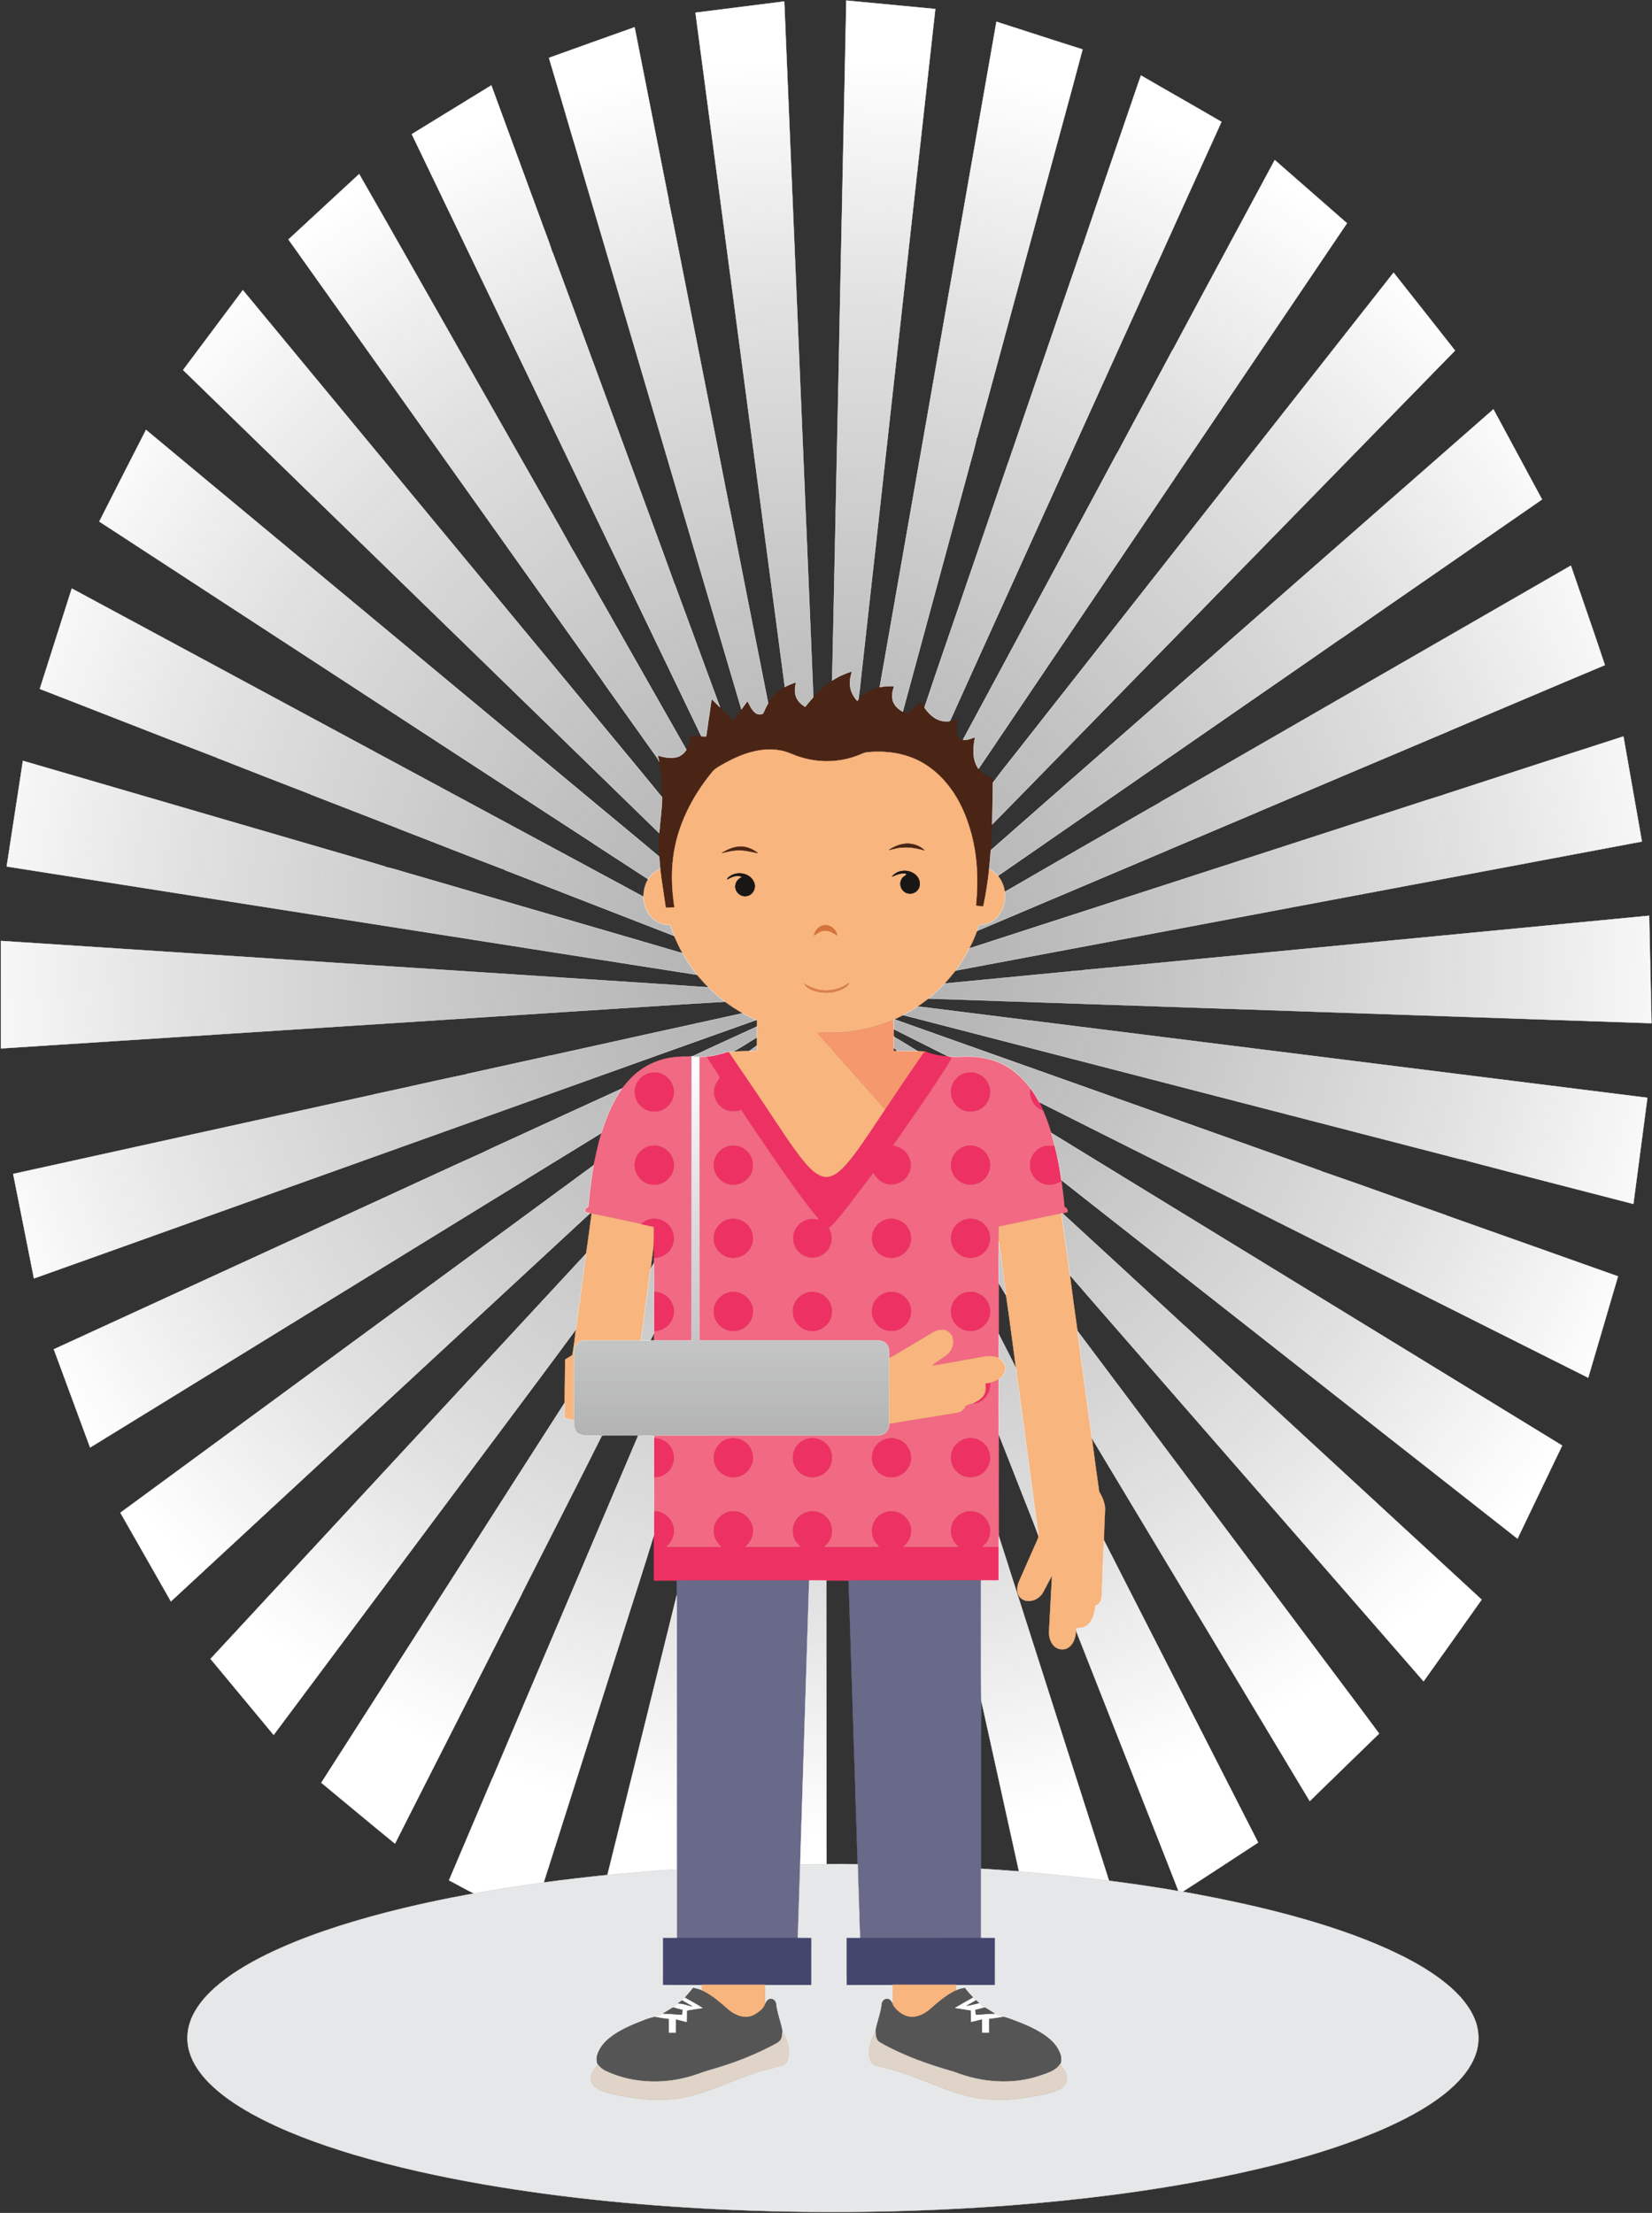 <?xml version="1.0" encoding="UTF-8"?>
<!DOCTYPE svg  PUBLIC '-//W3C//DTD SVG 1.1//EN'  'http://www.w3.org/Graphics/SVG/1.1/DTD/svg11.dtd'>
<svg enable-background="new 0 0 1611 2158" version="1.1" viewBox="0 0 1611 2158" xml:space="preserve" xmlns="http://www.w3.org/2000/svg">
<rect x="0" y="0" width="1611" height="2158" fill="#333333" stroke="none"/>
<g stroke-width=".3">
	<path d="m811.53 663.64c5.97-3.97 12.57-6.93 19.42-9.04-1.58 4.98-2.73 10.28-1.76 15.51 0.74 5.03 3.42 9.51 6.72 13.29 0.28-0.33 0.85-0.98 1.13-1.3 5.46-6.07 12.87-10.3 20.86-11.98 4.63-0.98 9.38-1.12 14.1-1-1.49 4.4-2.75 9.22-1.41 13.83 1.29 4.99 5.39 8.64 9.75 11.06 1.37 0.76 2.83 1.39 4.29 2.02 4.63-3.71 8.95-7.89 13.92-11.12 0.94 1.71 1.85 3.46 2.96 5.09 4.13 6.1 9.95 11.72 17.45 13.09 2.48 0.24 5.47 1.25 7.64-0.43l-0.12 0.89c2.46-0.54 4.93-1.09 7.38-1.73-0.89 5.47-2.34 11.62 0.49 16.76 1.07 1.48 3.56 3.88 5.21 1.9l-0.03 0.07-0.36 0.9c4.1 0.41 8.01-1.17 11.74-2.67-2.06 10.23-3.06 21.99 3.32 30.96 3.41 4.7 8.64 7.66 14.06 9.47 0.02 1.31 0.02 2.64 0.03 3.97-0.14 13.56-0.46 27.12-0.71 40.68-0.49 8.42-0.77 16.84-1.36 25.26-0.45 6.16-0.98 12.31-1.63 18.46-1.35 12.22-3.18 24.4-5.75 36.43-2.39-0.25-4.78-0.5-7.16-0.76 2.38-23.13 1.64-46.78-4.26-69.35-4.33-16.15-10.7-32.02-20.83-45.44-9.82-13.41-23.2-24.49-38.93-30.16-13.3-4.93-27.75-5.98-41.78-4.71-3.53 0.31-6.62 2.22-9.9 3.36-17.51 6.66-37.2 7.12-55.06 1.52-6.92-1.93-13.27-5.68-20.45-6.71-18.15-3.23-36.32 3.15-52.12 11.66-4.74 2.77-10.02 5.01-13.69 9.24-19.78 24.05-34.61 53-38.28 84.21-2.06 15.95-1.09 32.11 1.29 47.96-2.83 0.14-5.65 0.31-8.46 0.49-1.76-12.68-3.97-25.3-5.42-38.02-0.42-3.98-0.75-7.96-1.01-11.95-0.47-7.65-0.49-15.33-0.02-22.98 0.87-11.62 2.73-23.16 2.88-34.83 0.32-11.67-0.52-23.39-2.94-34.83-0.46-2-0.99-4-1.48-5.98 6.01 1.61 12.4 3.25 18.6 1.67 4.01-1 7.35-3.82 9.47-7.31 2.52-4.15 3.55-8.96 4.39-13.68 3.4 0.15 6.8 0.34 10.21 0.51 1.55 0.06 3.13 0.12 4.7 0.19 1.76-12.19 3.48-24.39 5.31-36.57 2.74 2.68 5.42 5.43 8.16 8.13 4.3 4.42 8.65 8.79 13 13.17 2.65-3.7 5.29-7.39 7.93-11.09 1.95-2.73 3.9-5.46 5.86-8.18 2.1 3.91 3.89 8.2 7.29 11.21 2.08 1.94 5.28 2.37 7.83 1.14 1.74-3.34 3.01-6.93 5.06-10.11 4-6.55 9.58-12.18 16.31-15.91 3.43-1.97 7.15-3.33 10.91-4.54-1.1 4.89-1.73 10.25 0.43 14.96 1.62 3.9 4.98 6.66 8.41 8.94 2.65-3.15 5.19-6.39 7.96-9.43 5.49-6.09 11.59-11.67 18.45-16.19z" fill="#4A2515" stroke="#4A2515"/>
	<path d="m708.38 743.42c15.8-8.51 33.97-14.89 52.12-11.66 7.18 1.03 13.53 4.78 20.45 6.71 17.86 5.6 37.55 5.14 55.06-1.52 3.28-1.14 6.37-3.05 9.9-3.36 14.03-1.27 28.48-0.22 41.78 4.71 15.73 5.67 29.11 16.75 38.93 30.16 10.13 13.42 16.5 29.29 20.83 45.44 5.9 22.57 6.64 46.22 4.26 69.35 2.38 0.26 4.77 0.51 7.16 0.76 2.57-12.03 4.4-24.21 5.75-36.43 3.26 1.57 6.23 3.73 8.56 6.53 3.68 4.44 5.94 9.97 6.64 15.69 1.28 10.11-2.37 21.14-10.59 27.47-4.03 3.27-9.22 4.57-14.33 4.66-0.74 1.96-1.45 3.92-2.15 5.9-2.13 5.85-4.64 11.56-7.53 17.09-3.79 7.56-8.43 14.66-13.35 21.53-3.5 4.33-7 8.66-10.8 12.73-4.88 5.21-10.14 10.05-15.66 14.57-3.6 2.77-7.25 5.48-11.01 8.03-4.43 2.89-8.95 5.63-13.64 8.07-2.83 1.46-5.72 2.8-8.56 4.23-0.23 0.1-0.68 0.31-0.91 0.42-19.9 8.57-41.63 12.87-63.3 12.45-3.66-0.06-7.31 0-10.96 0.23 22.07 24.98 44.27 49.85 66.36 74.81-10.09 14.98-19.82 30.24-30.67 44.7-4.93 6.33-9.96 12.8-16.54 17.53-4.11 2.95-9.51 4.93-14.51 3.14-7.62-2.64-13.09-8.99-18.16-14.96-10.42-12.82-19.34-26.77-28.56-40.46-14.64-22.3-29.74-44.29-44.74-66.33 1.54-0.08 3.1-0.13 4.66-0.17 5.3-0.2 10.6-0.34 15.9-0.5 2.38-0.08 4.77-0.14 7.17-0.2 0.03-1.71 0.06-3.41 0.1-5.1 0.04-2.69 0.06-5.38 0.09-8.06 0.03-3.51 0.04-7.02 0.08-10.51 0-1.99 0.03-3.97 0.07-5.94l-0.91-0.46c-4.33-2.18-8.77-4.14-12.96-6.55-6.05-3.39-11.89-7.15-17.43-11.32-5.66-4.23-11.01-8.87-16-13.87-4.02-3.89-7.61-8.18-11.31-12.36-5.08-6.68-9.96-13.55-14-20.92-3.14-5.48-5.74-11.23-8.3-17-1.37-3.49-2.54-7.05-3.74-10.59-6.03-0.16-12.27-1.69-16.71-6-5.91-5.29-9-13.15-9.39-20.97-0.15-6.16 1.29-12.42 4.53-17.7 2.77-4.46 6.82-8.17 11.76-10.09 1.45 12.72 3.66 25.34 5.42 38.02 2.81-0.18 5.63-0.35 8.46-0.49-2.38-15.85-3.35-32.01-1.29-47.96 3.67-31.21 18.5-60.16 38.28-84.21 3.67-4.23 8.95-6.47 13.69-9.24m158.47 85.46c4.33-1.02 8.63-2.33 13.12-2.51 7.31-0.62 14.54 0.89 21.56 2.79-5.4-5.06-13.27-7.38-20.56-6.1-5.09 0.8-9.81 3.08-14.12 5.82m-162.87 2.9c5.93-1.35 11.9-2.97 18.06-2.57 5.8-0.05 11.33 1.76 16.99 2.71-5.09-3.95-11.41-6.69-17.96-6.23-6.19 0.24-11.83 3.06-17.09 6.09m165.87 23.14c4.48-1.97 9.41-4.18 14.39-2.75-0.92 2.03-3.5 2.54-4.54 4.51-2.98 4.09-1.77 10.39 2.48 13.13 3.9 2.8 9.84 1.88 12.74-1.94 3.25-3.99 2.37-10.12-1.05-13.71-6.16-6.83-18.38-6.63-24.02 0.76m-160.33 1.53c-0.07 0.27-0.22 0.81-0.29 1.09 4.21-2.32 9.98-4.97 14.52-2.21-3.25 1.23-5.98 4.02-6.51 7.54-1.31 6.13 4.75 12.19 10.89 10.91 6.18-0.82 9.73-8.24 7-13.73-4.27-9.66-18.62-11.08-25.61-3.6m84.32 55.73c3.18-2 6.28-4.61 10.24-4.69 4.59-0.48 8.49 2.28 12.18 4.58-0.95-5.95-7.14-10.89-13.24-9.65-4.71 0.98-8.17 5.17-9.18 9.76m20.16 52.8c-10.1 2.46-20.95 0.22-29.49-5.59 1.35 2.99 4.42 4.56 7.24 5.9 8.27 3.48 17.79 3.56 26.25 0.65 3.91-1.52 8.18-3.5 10.24-7.39-4.54 2.56-8.97 5.59-14.24 6.43z" fill="#F8B57E" stroke="#F8B57E"/>
	<path d="m866.85 828.88c4.31-2.74 9.03-5.02 14.12-5.82 7.29-1.28 15.16 1.04 20.56 6.1-7.02-1.9-14.25-3.41-21.56-2.79-4.49 0.18-8.79 1.49-13.12 2.51z" fill="#4A2515" stroke="#4A2515"/>
	<path d="m703.98 831.78c5.26-3.03 10.9-5.85 17.09-6.09 6.55-0.46 12.87 2.28 17.96 6.23-5.66-0.95-11.19-2.76-16.99-2.71-6.16-0.4-12.13 1.22-18.06 2.57z" fill="#4A2515" stroke="#4A2515"/>
	<path d="m869.85 854.92c5.64-7.39 17.86-7.59 24.02-0.76 3.42 3.59 4.3 9.72 1.05 13.71-2.9 3.82-8.84 4.74-12.74 1.94-4.25-2.74-5.46-9.04-2.48-13.13 1.04-1.97 3.62-2.48 4.54-4.51-4.98-1.43-9.91 0.78-14.39 2.75z" fill="#191715" stroke="#191715"/>
	<path d="m709.52 856.45c6.99-7.48 21.34-6.06 25.61 3.6 2.73 5.49-0.82 12.91-7 13.73-6.14 1.28-12.2-4.78-10.89-10.91 0.53-3.52 3.26-6.31 6.51-7.54-4.54-2.76-10.31-0.11-14.52 2.21 0.07-0.28 0.22-0.82 0.29-1.09z" fill="#191715" stroke="#191715"/>
	<path d="m793.84 912.18c1.01-4.59 4.47-8.78 9.18-9.76 6.1-1.24 12.29 3.7 13.24 9.65-3.69-2.3-7.59-5.06-12.18-4.58-3.96 0.08-7.06 2.69-10.24 4.69z" fill="#D6733C" stroke="#D6733C"/>
	<path d="m814 964.98c5.27-0.84 9.7-3.87 14.24-6.43-2.06 3.89-6.33 5.87-10.24 7.39-8.46 2.91-17.98 2.83-26.25-0.65-2.82-1.34-5.89-2.91-7.24-5.9 8.54 5.81 19.39 8.05 29.49 5.59z" fill="#DD8049" stroke="#DD8049"/>
	<path d="m807.99 1007c21.67 0.42 43.4-3.88 63.3-12.45 0.1 2.99 0.18 6 0.21 9.02 0.37 2.67-0.78 5.95 1.13 8.21l-1.09-0.42c0.03 3.58 0.2 7.17-0.04 10.76-0.13 0.85-0.17 1.73-0.12 2.62 1.04 0.43 2.11 0.44 3.21 0.02 6.66 0.24 13.34 0.5 20.02 0.3 2.71 0.14 5.46 0.09 8.14 0.67-2.54 1.05-3.6 3.78-5.16 5.84-11.61 16.68-22.98 33.53-34.2 50.47-22.09-24.96-44.29-49.83-66.36-74.81 3.65-0.23 7.3-0.29 10.96-0.23z" fill="#F6986D" stroke="#F6986D"/>
	<path d="m689.31 1030.2c7.17-0.48 14.07-2.53 20.9-4.62 15 22.04 30.1 44.03 44.74 66.33 9.22 13.69 18.14 27.64 28.56 40.46 5.07 5.97 10.54 12.32 18.16 14.96 5 1.79 10.4-0.19 14.51-3.14 6.58-4.73 11.61-11.2 16.54-17.53 10.85-14.46 20.58-29.72 30.67-44.7 11.22-16.94 22.59-33.79 34.2-50.47 1.56-2.06 2.62-4.79 5.16-5.84 7.27 2.92 15.07 4.31 22.88 4.66 0.65 0.17 1.96 0.5 2.61 0.67-3.23 6.9-7.72 13.08-11.73 19.53-14.57 22.54-30.23 44.35-45.46 66.45 4.29 1.21 8.81 2.6 11.87 6.07 6.31 6.15 7.09 16.86 1.99 24-5.32 8.06-17.24 10.63-25.37 5.4-3.49-1.93-5.74-5.32-7.88-8.54-12.23 15.66-23.58 32.05-36.59 47.12-2.02 2.35-4.29 4.47-6.6 6.53 2.97 5.41 3.77 12.18 0.98 17.83-3.16 7.42-11.55 12.05-19.51 10.99-9.09-0.98-16.59-9.26-16.66-18.39-0.32-8.42 5.71-16.38 13.73-18.71 3.68-1.07 7.55-0.48 11.3-0.14-22.39-27.51-42.04-57.09-62.01-86.36-4.53-6.76-9.05-13.53-13.55-20.31-5.12 1.57-10.88 2.14-15.77-0.46-8.13-3.68-12.57-13.53-10.14-22.08 0.78-3.42 3.2-6.03 4.92-8.97-3.42-7.3-9.15-13.34-12.45-20.74z" fill="#EE3163" stroke="#EE3163"/>
	<path d="m622.82 1044.8c11.42-8.9 25.74-13.61 40.13-14.3 3.79-0.37 7.63 0.18 11.41-0.37 0.04 92.37 0.03 184.73 0.01 277.1-12.17 0.03-24.33-0.02-36.49 0.03-0.01-2.49-0.03-4.97-0.04-7.43 0-0.42 0-1.24 0.01-1.66 7.92-0.45 15.69-5.39 18.13-13.17 3.04-8.31-0.79-18.1-8.39-22.49-2.9-1.9-6.41-2.3-9.76-2.72 0.05-9.31 0.08-18.62-0.04-27.93 0.04-1.68 0.05-3.36 0.04-5.01 7.02-0.6 14.17-4.14 17.19-10.8 4.6-8.75 0.87-20.68-7.97-25.11-6.8-3.68-16.11-2.94-21.55 2.82-16.14-3.53-32.34-6.84-48.51-10.23-0.4-0.09-1.2-0.26-1.6-0.34-1.51-0.36-2.99-0.67-4.48-1-0.03-0.81-0.1-2.44-0.13-3.25 0.94-0.71 1.89-1.39 2.85-2.06 1.44-13.53 2.9-27.08 5.27-40.46 2.35-10.84 4.57-21.72 7.86-32.32 4.53-14.99 10.82-29.52 19.71-42.46 4.87-6.14 10.03-12.14 16.35-16.84m11.43 1.62c-6.24 1.29-11.81 5.82-13.92 11.89-3.01 7.47-0.37 16.62 5.98 21.51 5.66 4.56 14.03 5.4 20.45 1.93 7.38-3.61 11.62-12.47 9.84-20.49-1.77-9.98-12.39-17.31-22.35-14.84m1.06 71.09c-8.65 1.04-15.78 8.85-16.17 17.52-0.61 7.5 3.88 14.9 10.51 18.29 5.42 2.58 12.06 2.58 17.35-0.34 7.06-3.68 11.24-12.08 9.71-19.93-1.45-9.85-11.58-17.21-21.4-15.54z" fill="#F16982" stroke="#F16982"/>
	<path d="m681.99 1030.8c2.43-0.18 4.88-0.36 7.32-0.57 3.3 7.4 9.03 13.44 12.45 20.74-1.72 2.94-4.14 5.55-4.92 8.97-2.43 8.55 2.01 18.4 10.14 22.08 4.89 2.6 10.65 2.03 15.77 0.46 4.5 6.78 9.02 13.55 13.55 20.31 19.97 29.27 39.62 58.85 62.01 86.36-3.75-0.34-7.62-0.93-11.3 0.14-8.02 2.33-14.05 10.29-13.73 18.71 0.07 9.13 7.57 17.41 16.66 18.39 7.96 1.06 16.35-3.57 19.51-10.99 2.79-5.65 1.99-12.42-0.98-17.83 2.31-2.06 4.58-4.18 6.6-6.53 13.01-15.07 24.36-31.46 36.59-47.12 2.14 3.22 4.39 6.61 7.88 8.54 8.13 5.23 20.05 2.66 25.37-5.4 5.1-7.14 4.32-17.85-1.99-24-3.06-3.47-7.58-4.86-11.87-6.07 15.23-22.1 30.89-43.91 45.46-66.45 4.01-6.45 8.5-12.63 11.73-19.53-0.65-0.17-1.96-0.5-2.61-0.67l0.6 0.04c4.23 0.34 8.48 0.27 12.72 0.05 11.89-0.59 24.03 0.98 35.04 5.66 12.89 5.28 23.44 14.98 31.61 26.1-1.13 1.72-1.22 3.77-0.79 5.78 1.12 6.57 5.77 12.55 12.21 14.64 3.15 7.23 5.87 14.64 8.15 22.2 1.32 4.3 2.42 8.67 3.59 13.03-4.75-0.59-9.89-0.81-14.16 1.7-6.65 3.41-10.78 11.06-9.92 18.49 0.61 8.91 8.44 16.61 17.36 17.07 4.67 0.58 9.05-1.35 13.09-3.45 1.11 8.46 2.16 16.92 2.94 25.41 2.3 0.69 3.44 2.68 2.76 5.06-1.58 0.38-3.2 0.7-4.75 1.08-0.23 0.04-0.7 0.13-0.93 0.17-20.38 4.29-40.76 8.56-61.13 12.88-0.27 4.78-0.31 9.58-0.09 14.38-0.2 13.5-0.06 27.01-0.07 40.51 0 16.58-0.12 33.16 0.06 49.74-0.15 7.78-0.06 15.56-0.08 23.35-8.02-3.6-16.67-0.59-24.83 0.7-13.48 2.28-26.88 5.06-40.4 7.01 4.7-4.55 10.73-7.37 15.67-11.64 4.36-3.96 6.3-10.52 4.5-16.17-1.32-4.14-5.36-7.22-9.72-7.24-4.68-0.26-8.85 2.18-12.7 4.52-8.74 5.32-17.59 10.45-26.36 15.72-4.28 2.48-8.37 5.33-12.93 7.3-0.12-4.85 0.9-10.67-3.12-14.32-3.35-3.54-8.54-2.92-12.94-2.93-56.34 0.03-112.67 0.03-169 0-0.04-92.12 0.01-184.25-0.02-276.38m260.33 15.63c-8.8 1.68-15.27 10.38-14.86 19.25 0.32 6.75 4.37 13.3 10.55 16.2 5.47 2.7 12.24 2.61 17.59-0.36 8.17-4.27 12.02-14.99 8.46-23.5-3.06-8.54-12.94-13.76-21.74-11.59m-229.94 71.05c-5.92 0.76-11.24 4.68-14 9.94-4.37 7.86-1.94 18.58 5.3 23.89 7.93 6.47 20.92 4.5 26.74-3.87 4.99-6.51 4.74-16.15-0.17-22.63-4.01-5.49-11.17-8.37-17.87-7.33m231.87-0.05c-8.5 0.86-15.82 8.1-16.62 16.63-1.02 7.71 3.34 15.81 10.4 19.11 5.46 2.91 12.33 2.56 17.68-0.43 7.24-3.83 11.12-12.86 9.17-20.77-1.95-9.09-11.38-15.85-20.63-14.54m-234.91 72.05c-7.09 2.31-12.59 8.95-13.09 16.46-0.71 7.31 3.22 14.88 9.81 18.24 6.12 3.52 14.17 2.95 19.92-1.08 4.65-3.14 7.66-8.51 8.05-14.1 0.63-7.04-3.11-14.31-9.3-17.75-4.59-2.71-10.31-3.36-15.39-1.77m154.84-0.13c-7.74 2.07-13.77 9.57-13.7 17.65-0.6 9.08 6.63 17.85 15.58 19.2 6.71 1.28 14.05-1.51 18.18-6.97 4.35-5.4 5.32-13.34 2.26-19.58-3.53-8.37-13.68-12.94-22.32-10.3m77.07 0.02c-8.46 2.16-14.58 10.95-13.7 19.63 0.31 6.73 4.82 12.74 10.73 15.71 7.06 3.34 16.26 1.96 21.62-3.86 5.45-5.26 6.95-13.97 3.92-20.85-3.57-8.48-13.73-13.4-22.57-10.63m-229.98 71c-8.93 1.75-15.93 10.58-15.03 19.74 0.34 10 9.85 18.54 19.84 17.7 10.04-0.23 18.81-9.72 17.97-19.79-0.06-11.25-11.85-20.4-22.78-17.65m76.99-0.02c-7.63 1.6-13.94 8.23-14.79 16.03-1.56 9.59 5.6 19.61 15.23 21.12 9.66 2.13 20.18-4.83 22.02-14.52 1.78-7.66-1.74-16.28-8.56-20.25-4.09-2.59-9.2-3.32-13.9-2.38m77 0.05c-8.09 1.73-14.78 9.17-14.75 17.6-0.74 8.5 5.26 16.81 13.43 19.06 6.41 1.93 13.75 0.14 18.54-4.55 5.14-4.78 7.05-12.51 5.01-19.18-2.73-9.15-12.88-15.28-22.23-12.93m76.98 0.01c-10.53 2.05-17.44 14.13-13.85 24.24 2.51 8.64 11.78 14.38 20.63 13.02 10.16-1.17 17.96-11.57 16.16-21.66-1.34-10.53-12.63-18.25-22.94-15.6z" fill="#F16982" stroke="#F16982"/>
	<path d="m634.25 1046.4c9.96-2.47 20.58 4.86 22.35 14.84 1.78 8.02-2.46 16.88-9.84 20.49-6.42 3.47-14.79 2.63-20.45-1.93-6.35-4.89-8.99-14.04-5.98-21.51 2.11-6.07 7.68-10.6 13.92-11.89z" fill="#EE3163" stroke="#EE3163"/>
	<path d="m942.32 1046.4c8.8-2.17 18.68 3.05 21.74 11.59 3.56 8.51-0.29 19.23-8.46 23.5-5.35 2.97-12.12 3.06-17.59 0.36-6.18-2.9-10.23-9.45-10.55-16.2-0.41-8.87 6.06-17.57 14.86-19.25z" fill="#EE3163" stroke="#EE3163"/>
	<path d="m1004.8 1068c-0.43-2.01-0.34-4.06 0.79-5.78 1.49 2.04 2.87 4.19 4.19 6.37 1.24 2.04 2.42 4.12 3.63 6.19 1.31 2.56 2.58 5.15 3.6 7.86-6.44-2.09-11.09-8.07-12.21-14.64z" fill="#EE3163" stroke="#EE3163"/>
	<path d="m635.31 1117.5c9.82-1.67 19.95 5.69 21.4 15.54 1.53 7.85-2.65 16.25-9.71 19.93-5.29 2.92-11.93 2.92-17.35 0.34-6.63-3.39-11.12-10.79-10.51-18.29 0.39-8.67 7.52-16.48 16.17-17.52z" fill="#EE3163" stroke="#EE3163"/>
	<path d="m712.38 1117.5c6.7-1.04 13.86 1.84 17.87 7.33 4.91 6.48 5.16 16.12 0.17 22.63-5.82 8.37-18.81 10.34-26.74 3.87-7.24-5.31-9.67-16.03-5.3-23.89 2.76-5.26 8.08-9.18 14-9.94z" fill="#EE3163" stroke="#EE3163"/>
	<path d="m944.25 1117.4c9.25-1.31 18.68 5.45 20.63 14.54 1.95 7.91-1.93 16.94-9.17 20.77-5.35 2.99-12.22 3.34-17.68 0.43-7.06-3.3-11.42-11.4-10.4-19.11 0.8-8.53 8.12-15.77 16.62-16.63z" fill="#EE3163" stroke="#EE3163"/>
	<path d="m1014.6 1119.5c4.27-2.51 9.41-2.29 14.16-1.7 2.76 10.85 4.77 21.9 6.27 33l0.1 0.81c-4.04 2.1-8.42 4.03-13.09 3.45-8.92-0.46-16.75-8.16-17.36-17.07-0.86-7.43 3.27-15.08 9.92-18.49z" fill="#EE3163" stroke="#EE3163"/>
	<path d="m974.02 1196.2c20.37-4.32 40.75-8.59 61.13-12.88 2.78 20.03 5.32 40.09 8.2 60.1 2.35 18.18 4.73 36.36 7.4 54.49 4.44 34.65 9.28 69.25 13.92 103.87 2.37 17.55 4.63 35.12 7.16 52.64 3.01 5.38 5.85 11.17 5.79 17.5-0.4 10.05-0.97 20.11-1.05 30.18-0.99 18.13-1.33 36.29-2.21 54.43-0.13 3.88-2.04 7.71-5.83 9.15-1.23 6.7-2.46 14.27-7.97 18.92-3.02 2.66-7.22 2.84-10.99 3.31l-0.04 0.37c-0.36 6.49-1.62 13.86-7.16 18.04-4.27 3.4-10.83 2.68-14.53-1.21-4.23-4.15-5.27-10.46-4.75-16.13 0.98-17.54 1.93-35.08 2.82-52.62-2.88 5.31-5.66 10.67-8.49 16.02-2.81 5.54-9.05 9.32-15.3 8.85-3.91-0.27-7.77-2.65-9.2-6.38-1.77-4.21-0.79-9.01 0.99-13.04 4.47-10.11 8.93-20.22 13.39-30.33 1.73-4.5 4.35-8.73 5.54-13.38-7.26-54.6-14.67-109.19-22.05-163.77-3.23-23.76-6.19-47.55-9.72-71.26-2.14-17.52-4.38-35.06-7.14-52.49-0.22-4.8-0.18-9.6 0.09-14.38z" fill="#F8B57E" stroke="#F8B57E"/>
	<path d="m576.99 1183.5c16.17 3.39 32.37 6.7 48.51 10.23 4.08 0.93 8.18 1.76 12.28 2.62 0.03 4.97 0.16 9.96-0.19 14.94-0.67 8.78-2.17 17.47-3.22 26.22-3.17 23.19-6.27 46.39-9.38 69.59-18.33 0.27-36.65-0.01-54.98 0.13-5.39-0.24-10.41 4.42-10.39 9.85-0.18 5.63 0.04 11.26-0.04 16.9-0.04 9 0.02 18 0 27.01-0.01 8-0.05 16 0.04 24-3.03-0.62-6.03-1.33-9.02-2.03-0.27-4.9 0.03-9.79-0.09-14.68 0.41-14.15 0.46-28.31 0.62-42.46 2.31-1.64 5.02-2.74 7.14-4.64 1.29-8.19 2.3-16.44 3.37-24.66 3.35-24.64 6.81-49.27 9.9-73.94 2.07-12.99 3.53-26.07 5.45-39.08z" fill="#F8B57E" stroke="#F8B57E"/>
	<path d="m625.5 1193.7c5.44-5.76 14.75-6.5 21.55-2.82 8.84 4.43 12.57 16.36 7.97 25.11-3.02 6.66-10.17 10.2-17.19 10.8-0.16-5.18 0.05-10.36-0.24-15.53 0.35-4.98 0.22-9.97 0.19-14.94-4.1-0.86-8.2-1.69-12.28-2.62z" fill="#EE3163" stroke="#EE3163"/>
	<path d="m709.34 1189.5c5.08-1.59 10.8-0.94 15.39 1.77 6.19 3.44 9.93 10.71 9.3 17.75-0.39 5.59-3.4 10.96-8.05 14.1-5.75 4.03-13.8 4.6-19.92 1.08-6.59-3.36-10.52-10.93-9.81-18.24 0.5-7.51 6-14.15 13.09-16.46z" fill="#EE3163" stroke="#EE3163"/>
	<path d="m864.18 1189.4c8.64-2.64 18.79 1.93 22.32 10.3 3.06 6.24 2.09 14.18-2.26 19.58-4.13 5.46-11.47 8.25-18.18 6.97-8.95-1.35-16.18-10.12-15.58-19.2-0.07-8.08 5.96-15.58 13.7-17.65z" fill="#EE3163" stroke="#EE3163"/>
	<path d="m941.25 1189.4c8.84-2.77 19 2.15 22.57 10.63 3.03 6.88 1.53 15.59-3.92 20.85-5.36 5.82-14.56 7.2-21.62 3.86-5.91-2.97-10.42-8.98-10.73-15.71-0.88-8.68 5.24-17.47 13.7-19.63z" fill="#EE3163" stroke="#EE3163"/>
	<path d="m637.83 1259.8c3.35 0.42 6.86 0.82 9.76 2.72 7.6 4.39 11.43 14.18 8.39 22.49-2.44 7.78-10.21 12.72-18.13 13.17-0.1-12.79-0.09-25.59-0.02-38.38z" fill="#EE3163" stroke="#EE3163"/>
	<path d="m711.27 1260.4c10.93-2.75 22.72 6.4 22.78 17.65 0.84 10.07-7.93 19.56-17.97 19.79-9.99 0.84-19.5-7.7-19.84-17.7-0.9-9.16 6.1-17.99 15.03-19.74z" fill="#EE3163" stroke="#EE3163"/>
	<path d="m788.26 1260.4c4.7-0.94 9.81-0.21 13.9 2.38 6.82 3.97 10.34 12.59 8.56 20.25-1.84 9.69-12.36 16.65-22.02 14.52-9.63-1.51-16.79-11.53-15.23-21.12 0.85-7.8 7.16-14.43 14.79-16.03z" fill="#EE3163" stroke="#EE3163"/>
	<path d="m865.26 1260.4c9.35-2.35 19.5 3.78 22.23 12.93 2.04 6.67 0.13 14.4-5.01 19.18-4.79 4.69-12.13 6.48-18.54 4.55-8.17-2.25-14.17-10.56-13.43-19.06-0.03-8.43 6.66-15.87 14.75-17.6z" fill="#EE3163" stroke="#EE3163"/>
	<path d="m942.24 1260.4c10.31-2.65 21.6 5.07 22.94 15.6 1.8 10.09-6 20.49-16.16 21.66-8.85 1.36-18.12-4.38-20.63-13.02-3.59-10.11 3.32-22.19 13.85-24.24z" fill="#EE3163" stroke="#EE3163"/>
	<path d="m906.36 1301.4c3.85-2.34 8.02-4.78 12.7-4.52 4.36 0.02 8.4 3.1 9.72 7.24 1.8 5.65-0.14 12.21-4.5 16.17-4.94 4.27-10.97 7.09-15.67 11.64 13.52-1.95 26.92-4.73 40.4-7.01 8.16-1.29 16.81-4.3 24.83-0.7 3.33 2.23 6.35 5.56 6.5 9.78 0.35 4.69-2.77 8.73-6.44 11.28-2.68 1.52-5.55 2.68-8.54 3.43-1.36 0.23-2.72 0.46-4.06 0.69 0.2 3.54 0.54 7.35-1.29 10.58-2.18 4.15-6.46 6.5-10.5 8.51-2.56 0.68-5.06 1.54-7.54 2.44-1.4 3.91-4.88 6.55-8.98 7.04-21.95 3.73-43.97 7.03-65.92 10.78-0.05-9.25 0-18.49-0.04-27.73 0.02-9.01 0.03-18.01 0.01-27.01-0.01-3.2 0-6.4 0.03-9.59 4.56-1.97 8.65-4.82 12.93-7.3 8.77-5.27 17.62-10.4 26.36-15.72z" fill="#F8B57E" stroke="#F8B57E"/>
	<path d="m965.36 1348.7c2.99-0.75 5.86-1.91 8.54-3.43-0.11 17.75-0.11 35.51 0 53.27-0.07 33.08-0.19 66.17 0.06 99.25-0.12 3.66-0.18 7.33-0.07 11.01-5.58-0.07-11.16-0.02-16.74-0.06 4.2-3.49 7.74-8.22 8.13-13.83 1.19-9.51-5.84-19.05-15.28-20.68-9.8-2.13-20.4 4.9-22.09 14.8-1.75 7.46 1.77 15.4 7.98 19.7-18.58 0.04-37.16 0.08-55.74-0.02 4.02-3.57 7.62-8.11 7.99-13.68 1.45-9.8-6.22-19.73-16.02-20.9-7.63-1.25-15.71 2.76-19.39 9.54-2.58 4.51-2.79 10.09-1.44 15.04 1.08 4.01 4.18 6.94 6.78 10.01-18.33 0.06-36.67 0.05-55 0.04 3.2-3.14 6.57-6.52 7.52-11.08 2.12-7.83-1.36-16.73-8.33-20.91-7.89-5.19-19.44-3.04-25.05 4.53-4.44 5.65-5.2 13.94-1.8 20.29 1.46 2.68 3.66 4.86 5.69 7.13-18.34 0.05-36.68 0.11-55.02 0 4.18-3.86 7.88-8.84 7.97-14.78 0.93-10.5-8.5-20.48-19.06-20.02-10.43-0.16-19.75 9.62-18.75 20.09 0.09 5.89 3.76 10.76 7.78 14.73-18.33 0.06-36.66 0.02-55 0 5.28-4.6 9.09-11.52 7.75-18.7-1.24-9.18-9.74-16.28-18.94-16.31 0.06-11.1 0.06-22.2-0.01-33.29 4.94-0.01 9.87-1.73 13.39-5.26 6.29-5.85 7.64-16.19 3.05-23.45-3.32-5.76-9.86-9.18-16.45-9.15l0.04-0.72c0.04-0.52 0.13-1.57 0.18-2.09 70.65-0.13 141.31-0.03 211.96-0.05 4.28-0.2 9.15 0.84 12.82-1.95 2.92-2.02 4.33-5.57 4.26-9.03 21.95-3.75 43.97-7.05 65.92-10.78 4.1-0.49 7.58-3.13 8.98-7.04 2.48-0.9 4.98-1.76 7.54-2.44 9.63-0.53 16.69-10.5 15.85-19.78m-256.04 54.75c-9.54 2.9-15.51 14.01-12.31 23.53 2.39 8.85 11.93 14.78 20.93 13.27 6.79-0.89 12.83-5.88 15.03-12.36 2.75-7.31 0.31-16.24-5.86-21.05-4.86-4.07-11.78-5.25-17.79-3.39m76.99 0.05c-7.67 2.52-13.44 10.31-12.9 18.49-0.14 9.46 8.11 18.11 17.57 18.4 7.68 0.67 15.37-4 18.5-11.01 3.29-6.93 1.66-15.8-3.77-21.18-4.95-4.98-12.72-6.98-19.4-4.7m77.91-0.22c-8.1 2.12-14.25 10.3-13.72 18.72-0.21 10.14 9.39 19.18 19.5 18.41 8.68 0 16.47-6.96 17.99-15.4 1.44-7.43-2.12-15.55-8.57-19.51-4.43-2.92-10.13-3.59-15.2-2.22m77.05 0.04c-8.21 2.2-14.35 10.43-13.75 18.98 0.1 9.63 8.83 18.28 18.5 18.1 7.89 0.36 15.69-4.87 18.21-12.37 2.76-7.22 0.44-15.95-5.48-20.89-4.66-4.17-11.51-5.54-17.48-3.82z" fill="#F16982" stroke="#F16982"/>
	<path d="m961.3 1349.4c1.34-0.23 2.7-0.46 4.06-0.69 0.84 9.28-6.22 19.25-15.85 19.78 4.04-2.01 8.32-4.36 10.5-8.51 1.83-3.23 1.49-7.04 1.29-10.58z" fill="#EE3163" stroke="#EE3163"/>
	<linearGradient id="b" x1="713.32" x2="713.32" y1="1401.9" y2="1030.1" gradientUnits="userSpaceOnUse">
		<stop stop-color="#E9EAEA" stop-opacity=".7" offset="0"/>
		<stop stop-color="#fff" offset=".998"/>
	</linearGradient>
	<path d="m867.07 1324.4c-0.12-4.85 0.9-10.67-3.12-14.32-3.35-3.54-8.54-2.92-12.94-2.93-56.34 0.03-112.67 0.03-169 0-0.04-92.12 0.01-184.25-0.02-276.38-2.3 0.22-4.58-0.15-6.82-0.59-0.2-0.03-0.61-0.09-0.81-0.12 0.04 92.37 0.03 184.73 0.01 277.1-12.17 0.03-24.33-0.02-36.49 0.03-1.23-0.02-2.46-0.02-3.67-0.03-3.08-0.14-6.15-0.23-9.22-0.1-18.33 0.27-36.65-0.01-54.98 0.13-5.39-0.24-10.41 4.42-10.39 9.85-0.18 5.63 0.04 11.26-0.04 16.9-0.04 9 0.02 18 0 27.01-0.01 8-0.05 16 0.04 24-0.05 4.65-0.16 10.27 4.33 13.08 6.96 3.84 15.22 0.96 22.71 2.5 0.66-0.56 1.42-0.83 2.29-0.81 11.17-0.05 22.35 0.03 33.53-0.04l-0.38 0.93c4.77-0.79 9.62-0.72 14.43-0.32 0.33 0.39 0.99 1.17 1.32 1.56 0.04-0.52 0.13-1.57 0.18-2.09 70.65-0.13 141.31-0.03 211.96-0.05 4.28-0.2 9.15 0.84 12.82-1.95 2.92-2.02 4.33-5.57 4.26-9.03-0.05-9.25 0-18.49-0.04-27.73 0.02-9.01 0.03-18.01 0.01-27.01-0.01-3.2-3e-4 -6.4 0.03-9.59z" fill="url(#b)" stroke="#EAEBEC"/>
	<path d="m637.81 1402.6c6.59-0.03 13.13 3.39 16.45 9.15 4.59 7.26 3.24 17.6-3.05 23.45-3.52 3.53-8.45 5.25-13.39 5.26-0.06-12.62-0.06-25.24-0.01-37.86z" fill="#EE3163" stroke="#EE3163"/>
	<path d="m709.32 1403.5c6.01-1.86 12.93-0.68 17.79 3.39 6.17 4.81 8.61 13.74 5.86 21.05-2.2 6.48-8.24 11.47-15.03 12.36-9 1.51-18.54-4.42-20.93-13.27-3.2-9.52 2.77-20.63 12.31-23.53z" fill="#EE3163" stroke="#EE3163"/>
	<path d="m786.31 1403.5c6.68-2.28 14.45-0.28 19.4 4.7 5.43 5.38 7.06 14.25 3.77 21.18-3.13 7.01-10.82 11.68-18.5 11.01-9.46-0.29-17.71-8.94-17.57-18.4-0.54-8.18 5.23-15.97 12.9-18.49z" fill="#EE3163" stroke="#EE3163"/>
	<path d="m864.22 1403.3c5.07-1.37 10.77-0.7 15.2 2.22 6.45 3.96 10.01 12.08 8.57 19.51-1.52 8.44-9.31 15.4-17.99 15.4-10.11 0.77-19.71-8.27-19.5-18.41-0.53-8.42 5.62-16.6 13.72-18.72z" fill="#EE3163" stroke="#EE3163"/>
	<path d="m941.27 1403.3c5.97-1.72 12.82-0.35 17.48 3.82 5.92 4.94 8.24 13.67 5.48 20.89-2.52 7.5-10.32 12.73-18.21 12.37-9.67 0.18-18.4-8.47-18.5-18.1-0.6-8.55 5.54-16.78 13.75-18.98z" fill="#EE3163" stroke="#EE3163"/>
	<path d="m637.83 1473.8c9.2 0.03 17.7 7.13 18.94 16.31 1.34 7.18-2.47 14.1-7.75 18.7 18.34 0.02 36.67 0.06 55 0-4.02-3.97-7.69-8.84-7.78-14.73-1-10.47 8.32-20.25 18.75-20.09 10.56-0.46 19.99 9.52 19.06 20.02-0.09 5.94-3.79 10.92-7.97 14.78 18.34 0.11 36.68 0.05 55.02 0-2.03-2.27-4.23-4.45-5.69-7.13-3.4-6.35-2.64-14.64 1.8-20.29 5.61-7.57 17.16-9.72 25.05-4.53 6.97 4.18 10.45 13.08 8.33 20.91-0.95 4.56-4.32 7.94-7.52 11.08 18.33 0.01 36.67 0.02 55-0.04-2.6-3.07-5.7-6-6.78-10.01-1.35-4.95-1.14-10.53 1.44-15.04 3.68-6.78 11.76-10.79 19.39-9.54 9.8 1.17 17.47 11.1 16.02 20.9-0.37 5.57-3.97 10.11-7.99 13.68 18.58 0.1 37.16 0.06 55.74 0.02-6.21-4.3-9.73-12.24-7.98-19.7 1.69-9.9 12.29-16.93 22.09-14.8 9.44 1.63 16.47 11.17 15.28 20.68-0.39 5.61-3.93 10.34-8.13 13.83 5.58 0.04 11.16-0.01 16.74 0.06 0.1 10.82 0.03 21.64 0.04 32.46-5.73 0.05-11.46 0-17.18 0.03-43.07 0.03-86.13-0.03-129.19 0.03-7.26 0.01-14.52 0.02-21.78-0.01-5.54-0.04-11.08-0.02-16.62-0.02-43.06 0.02-86.13-0.02-129.19 0.02-7.4 0.02-14.8 0.02-22.19 0-0.05-14.84-0.02-29.68-0.02-44.52 0.09-7.69-0.05-15.38 0.07-23.06z" fill="#EE3163" stroke="#EE3163"/>
	<path d="m659.97 1541.3c43.06-0.04 86.13 0 129.19-0.02-1.92 60.95-3.91 121.89-5.83 182.84-1 31.31-2.01 62.62-3 93.93-0.79 23.97-1.5 47.94-2.33 71.9-39.33 0.04-78.67 0.02-118.01 0.01-0.03-22.33 0-44.65-0.01-66.98 0-89.03 0-178.06-0.05-267.09 0.1-4.87 0.02-9.73 0.04-14.59z" fill="#696989" stroke="#696989"/>
	<path d="m827.56 1541.3c43.06-0.06 86.12 0 129.19-0.03 0.14 39.04-0.26 78.1 0.2 117.14-0.46 54.61-0.07 109.25-0.2 163.87v67.67c-39.36 0.03-78.72-0.02-118.08 0.01-0.71-24.02-1.53-48.04-2.28-72.06-2.94-92.2-5.89-184.4-8.83-276.6z" fill="#696989" stroke="#696989"/>
	<radialGradient id="a" cx="805.68" cy="923.48" r="865.89" gradientUnits="userSpaceOnUse">
		<stop stop-color="#E0E0E0" stop-opacity=".7" offset="0"/>
		<stop stop-color="#E5E5E5" stop-opacity=".807" offset=".357"/>
		<stop stop-color="#F1F1F1" stop-opacity=".92" offset=".733"/>
		<stop stop-color="#fff" offset="1"/>
	</radialGradient>
	<path d="m1056.3 237.99 0.66-0.18-0.29-0.67c14.8-44.16 30.17-88.19 45.19-132.29 3.62-10.41 7.04-20.9 10.8-31.26 26.1 15.2 52.44 29.98 78.48 45.26-21.1 46.37-42.1 92.79-63.1 139.2l-0.08-0.02c-16.07 35.8-32.38 71.49-48.54 107.25-15.09 33.34-30.23 66.67-45.31 100.01-17.38 38.32-34.74 76.65-52.1 114.97-18.45 40.81-37.06 81.54-55.4 122.4-2.17 1.68-5.16 0.67-7.64 0.43-7.5-1.37-13.32-6.99-17.45-13.09 13.31-40.19 27.4-80.15 41.01-120.25 13.53-39.52 27.13-79.02 40.6-118.56l0.08 0.03c11.6-34.28 23.48-68.47 35.13-102.74l0.56 0.14-0.54-0.14c12.68-36.82 25.17-73.71 37.94-110.49zm-533.24 145.47c15.33 31.89 30.67 63.77 46 95.66 17.48 36.36 34.97 72.71 52.45 109.07 20.81 43.25 41.57 86.51 62.42 129.73 1.55 0.06 3.13 0.12 4.7 0.19 1.76-12.19 3.48-24.39 5.31-36.57 2.74 2.68 5.42 5.43 8.16 8.13-14.85-40.23-29.56-80.52-44.43-120.74l-0.68-0.17 0.25-0.69c-13.72-38.19-27.97-76.23-41.9-114.35-12.46-33.94-24.97-67.85-37.4-101.79l-0.27 0.27 0.05-0.77c-12.99-35.2-25.76-70.52-38.94-105.63l-0.68-0.06 0.28-0.67c-3.23-10.35-7.42-20.41-11.02-30.64-16.07-43.73-32.14-87.46-48.22-131.18-25.85 15.86-51.72 31.71-77.57 47.58 24.13 50.19 48.28 100.37 72.41 150.56 16.35 34.03 32.72 68.05 49.08 102.07zm620.23-41.88c-17.86 33.62-36.14 67.02-53.97 100.67l-0.15-0.07c-16.15 30.41-32.59 60.66-48.85 91.01-19.69 36.61-39.37 73.22-59.06 109.83-13.92 25.83-27.77 51.71-41.72 77.53l-0.36 0.9c4.1 0.41 8.01-1.17 11.74-2.67-2.06 10.23-3.06 21.99 3.32 30.96 20.33-30.21 40.77-60.36 61.13-90.56 23.59-34.92 47.18-69.84 70.77-104.77 19.57-28.96 39.09-57.94 58.7-86.88l-0.32-0.15 0.36-0.04c21.53-31.68 42.91-63.49 64.37-95.23 34.76-51.47 69.54-102.94 104.3-154.42-23.47-20.54-46.94-41.09-70.43-61.62-33.2 61.88-66.63 123.63-99.68 185.58l-0.15-0.07zm-681.44 145.81c19.02 26.77 38.06 53.51 57.08 80.27 23.31 32.72 46.5 65.53 69.9 98.18l-0.07 0.05c17.41 24.42 34.76 48.88 52.16 73.3 0.8 1.06 1.31 2.29 1.82 3.52-0.46-2-0.99-4-1.48-5.98 6.01 1.61 12.4 3.25 18.6 1.67 4.01-1 7.35-3.82 9.47-7.31-16.95-29.89-33.94-59.75-50.91-89.62-19.9-34.88-39.56-69.93-59.61-104.71l-0.66 0.01 0.2-0.68c-16.16-29.26-32.99-58.21-49.43-87.34-18.33-32.28-36.67-64.57-55.02-96.85-34.6-60.68-68.85-121.59-103.66-182.15-22.95 21.3-46 42.48-68.95 63.77 38.86 54.6 77.69 109.23 116.53 163.84 21.34 30.02 42.69 60.02 64.03 90.03zm392.07 45.2c5.65-51.54 11.45-103.06 17.15-154.6 6.55-59.07 13.13-118.13 19.68-177.19 7.11-64.01 14.23-128.02 21.34-192.04-28.93-2.74-57.86-5.48-86.79-8.24-1.42 68.06-2.79 136.12-4.23 204.18-1.13 57.42-2.44 114.84-3.49 172.26-1.22 52.01-2.16 104.02-3.28 156.03-0.95 43.55-1.72 87.1-2.76 130.65 5.97-3.97 12.57-6.93 19.42-9.04-1.58 4.98-2.73 10.28-1.76 15.51 0.74 5.03 3.42 9.51 6.72 13.29 0.28-0.33 0.85-0.98 1.13-1.3 1.78-11.29 2.6-22.74 4.01-34.09 4.31-38.47 8.5-76.95 12.87-115.41l-0.53-0.09 0.52 0.08zm335.8-51.41c-21.44 27.26-42.86 54.53-64.29 81.79-24.72 31.43-49.41 62.87-74.12 94.29-17.02 21.65-34.03 43.3-51.05 64.95-10.59 13.7-21.63 27.08-31.93 40.97-0.14 13.56-0.46 27.12-0.71 40.68 39.99-40.58 79.65-81.5 119.51-122.21 28.31-29.01 56.64-57.99 84.95-87 24.59-25.19 49.2-50.37 73.79-75.56 26.48-27.13 52.97-54.24 79.45-81.37 31.2-31.95 62.4-63.91 93.61-95.85-19.99-25.33-39.85-50.76-59.95-76-33.33 42.32-66.59 84.71-99.89 127.06-23.13 29.41-46.24 58.83-69.37 88.25zm-821.94 63.66c26.73 26.01 53.48 51.99 80.2 78 24.01 23.36 48.03 46.7 72.03 70.06 40.92 39.83 81.94 79.56 122.79 119.47 0.87-11.62 2.73-23.16 2.88-34.83-32.43-39.71-65.34-79.05-97.92-118.65-21.32-25.7-42.56-51.47-63.87-77.19-24.42-29.54-48.85-59.09-73.29-88.63-22.95-27.75-45.9-55.52-68.86-83.27-34.98-42.29-69.94-84.59-104.92-126.87-19.42 25.96-38.84 51.93-58.25 77.89 37.54 36.54 75.12 73.05 112.67 109.58 25.51 24.82 51.03 49.62 76.54 74.44zm343.96-48.18-0.11 0.05c-9.17-47.36-18.66-94.65-27.96-141.98-10.33-51.93-20.39-103.96-30.89-155.82l-0.68-0.19 0.36-0.63c-0.23-4.09-1.46-8.03-2.11-12.06-5.02-25.41-10.03-50.82-15.06-76.22-5.47-27.76-10.98-55.51-16.43-83.27-27.84 9.96-55.74 19.75-83.52 29.86 8.06 26.94 16 53.92 23.91 80.91l0.08-0.04c8.33 28.62 16.87 57.18 25.28 85.78 14.74 49.95 29.51 99.9 44.25 149.86 13.69 46.4 27.41 92.8 41.11 139.2 9.84 33.37 19.7 66.73 29.55 100.09 7.84 26.52 15.64 53.04 23.51 79.55 1.95-2.73 3.9-5.46 5.86-8.18 2.1 3.91 3.89 8.2 7.29 11.21 2.08 1.94 5.28 2.37 7.83 1.14 1.74-3.34 3.01-6.93 5.06-10.11-5.63-28.37-11.2-56.75-16.82-85.12-6.83-34.68-13.73-69.34-20.51-104.03zm546.42 76.33c-25.45 22.42-51.11 44.65-76.43 67.2l0.02 0.72-0.65-0.18c-29.07 25.16-57.87 50.73-86.84 76.04-42.66 37.45-85.38 74.84-128 112.35-0.45 6.16-0.98 12.31-1.63 18.46 3.26 1.57 6.23 3.73 8.56 6.53 50.76-35.11 101.52-70.22 152.27-105.34 32.35-22.39 64.72-44.76 97.07-67.15 28.37-19.68 56.84-39.21 85.15-58.99l0.1 0.09c30.38-21.21 60.94-42.18 91.39-63.3 34.86-24.12 69.73-48.24 104.59-72.36-15.8-29.31-31.61-58.62-47.41-87.93-38.71 33.95-77.41 67.91-116.12 101.87-27.36 23.99-54.71 48-82.07 71.99zm-949.15 73.87c27.02 17.62 54.05 35.22 81.06 52.84 31.26 20.37 62.51 40.74 93.76 61.11 31.75 20.65 63.41 41.43 95.22 61.98l-0.07 0.09c17.75 11.42 35.36 23.06 53.09 34.51 2.77-4.46 6.82-8.17 11.76-10.09-0.42-3.98-0.75-7.96-1.01-11.95-16.08-13.57-32.34-26.93-48.5-40.4-29.72-24.71-59.43-49.42-89.16-74.12-28.84-23.98-57.68-47.96-86.52-71.93-25.16-20.91-50.31-41.84-75.47-62.74-27.28-22.69-54.59-45.36-81.86-68.07-39.64-32.95-79.33-65.86-118.91-98.89-15.32 29.73-30.39 59.59-45.56 89.39 41.91 27.3 83.81 54.62 125.71 81.93 28.81 18.79 57.64 37.56 86.46 56.34zm484.08 32.97c-1.98-49.29-4.1-98.57-6.14-147.85-1.9-45.4-3.79-90.79-5.69-136.19-2.04-48.65-4.06-97.3-6.1-145.95-1.18-28.24-2.35-56.47-3.53-84.7-2.29-54.58-4.55-109.15-6.84-163.73-28.86 3.67-57.72 7.3-86.58 10.94 7.36 55.56 14.74 111.12 22.11 166.68 3.65 27.6 7.32 55.2 10.98 82.8 6.32 47.77 12.67 95.55 19.01 143.32 5.82 43.96 11.66 87.92 17.49 131.88 5.83 44.3 11.8 88.57 17.58 132.87 3.43-1.97 7.15-3.33 10.91-4.54-1.1 4.89-1.73 10.25 0.43 14.96 1.62 3.9 4.98 6.66 8.41 8.94 2.65-3.15 5.19-6.39 7.96-9.43zm-582.36 58.18 0.18 0.73c30.73 12.11 61.55 24.09 92.38 35.99l-0.05 0.11c28.39 10.89 56.65 22.11 85.03 33l-0.03 0.08c34.01 13.04 67.85 26.65 101.91 39.47l0.71-0.25 0.13 0.64c2.31 1.16 4.79 1.93 7.18 2.92 53.08 20.64 106.11 41.38 159.21 61.95-1.37-3.49-2.54-7.05-3.74-10.59-6.03-0.16-12.27-1.69-16.71-6-5.91-5.29-9-13.15-9.39-20.97l-0.05-0.59c-41.42-22.42-82.91-44.73-124.37-67.09-32.84-17.7-65.68-35.42-98.52-53.12-27.12-14.6-54.21-29.24-81.33-43.84-29.98-16.17-59.96-32.34-89.95-48.5-54.44-29.33-108.85-58.71-163.3-88.04-10.41 32.63-20.81 65.26-31.2 97.89 57.12 22.11 114.09 44.69 171.3 66.52l0.61-0.31zm669.62-44c9.39-34.68 18.85-69.35 28.26-104.02 11.59-42.66 23.19-85.32 34.78-127.98 2.93-11.39 6.48-22.65 9.02-34.12l-0.36-0.53 0.74-0.3c13.6-49.24 26.84-98.63 40.3-147.92 7.34-27.07 14.71-54.12 22.05-81.19 13.48-49.93 27.32-99.78 40.57-149.77-28.06-8.82-55.98-18.08-84-27-9.8 56.02-19.65 112.04-29.46 168.06-4.85 27.54-9.66 55.09-14.5 82.64-8.77 49.97-17.52 99.94-26.29 149.91-9.62 54.83-19.23 109.67-28.85 164.5-4.91 27.94-9.8 55.89-14.7 83.83 4.63-0.98 9.38-1.12 14.1-1-1.49 4.4-2.75 9.22-1.41 13.83 1.29 4.99 5.39 8.64 9.75 11.06zm314.44 51.84c-21.07 12.11-42.09 24.3-63.18 36.36l-0.08 0.27c-14.83 8.12-29.35 16.84-44.05 25.2-35.88 20.72-71.84 41.29-107.65 62.12 1.28 10.11-2.37 21.14-10.59 27.47-4.03 3.27-9.22 4.57-14.33 4.66-0.74 1.96-1.45 3.92-2.15 5.9 62.13-26.31 124.24-52.66 186.39-78.91l-0.33-0.26 0.77 0.02c29.12-12.28 58.18-24.67 87.3-36.93l-0.05-0.06c62.08-26.16 124.06-52.56 186.13-78.74l-0.06-0.06c50.76-21.34 101.38-43 152.14-64.31-10.73-32.43-22.16-64.64-33.17-96.98-55.06 31.71-110.1 63.45-165.16 95.17-57.32 33.02-114.62 66.06-171.93 99.08zm212.03 30.05-0.68-0.29c-19.59 5.98-39.03 12.61-58.55 18.83-41.06 13.32-82.11 26.63-123.16 39.95-23.84 7.71-47.66 15.45-71.49 23.17-27.89 9.06-55.8 18.05-83.67 27.17-41.37 13.31-82.69 26.81-124.04 40.19-3.79 7.56-8.43 14.66-13.35 21.53 50.14-9.36 100.26-18.82 150.38-28.25 29.58-5.55 59.16-11.11 88.73-16.68 24.77-4.65 49.53-9.32 74.3-13.97 64.32-12.11 128.64-24.17 192.95-36.28 54.3-10.2 108.59-20.44 162.9-30.61-5.92-34.18-12.08-68.32-18.01-102.49-58.76 18.86-117.46 37.95-176.14 57.09l-0.17 0.64zm-1194.8 101.33c27.63 4.34 55.26 8.66 82.89 13 25.65 4.03 51.3 8.05 76.95 12.07 34.02 5.35 68.05 10.67 102.07 16.01 34.05 5.35 68.11 10.68 102.16 16.03 34.54 5.41 69.08 10.87 103.63 16.23-5.08-6.68-9.96-13.55-14-20.92-29.13-8.65-58.35-17.04-87.51-25.6-33.7-9.81-67.38-19.66-101.07-29.48-24.2-7.04-48.4-14.12-72.6-21.17-9.22-2.53-18.31-5.68-27.63-7.8l-0.53 0.36-0.29-0.74c-25.2-7.62-50.59-14.81-75.86-22.25-27.75-8.09-55.5-16.19-83.25-24.28-22.93-6.7-45.86-13.38-68.79-20.07-41.95-12.21-83.87-24.5-125.82-36.68-5.26 34.35-10.58 68.7-15.84 103.05 45.16 7.12 90.34 14.16 135.51 21.27 23.33 3.65 46.65 7.32 69.98 10.97zm1058.2 48.32c-44.47 4.28-88.95 8.56-133.42 12.85-27.11 2.54-54.2 5.31-81.32 7.74l0.14 0.41c-6.5-0.21-13.15 1.17-19.71 1.55-38.27 3.7-76.55 7.34-114.82 11.08-4.88 5.21-10.14 10.05-15.66 14.57 52.18 1.71 104.37 3.56 156.55 5.32 27.38 0.93 54.75 1.89 82.13 2.8 45.7 1.57 91.41 3.15 137.12 4.69 55.66 1.91 111.32 3.82 166.98 5.71 54.09 1.85 108.19 3.71 162.29 5.56-0.76-34.94-1.5-69.88-2.27-104.82-58.34 5.63-116.68 11.24-175.03 16.85-54.32 5.23-108.65 10.47-162.98 15.69zm-931.01 74.95c44.64-2.89 89.27-5.79 133.91-8.68 26.33-1.71 52.66-3.41 79-5.13 51.63-3.23 103.24-6.88 154.88-9.89-5.66-4.23-11.01-8.87-16-13.87-47.95-3.43-95.95-6.33-143.93-9.56-27.31-1.8-54.62-3.54-81.93-5.4-45.07-2.87-90.14-5.92-135.21-8.83-55.27-3.63-110.54-7.26-165.82-10.88-54.4-3.56-108.8-7.14-163.2-10.7 0 34.95-0.01 69.91 0 104.86 58.69-3.79 117.37-7.62 176.06-11.41 54.08-3.5 108.16-7.02 162.24-10.51zm342.8 30.3c2.43-0.18 4.88-0.36 7.32-0.57 7.17-0.48 14.07-2.53 20.9-4.62 1.54-0.08 3.1-0.13 4.66-0.17 8.11-3.95 15.46-9.34 23.26-13.86 0.03-3.51 0.04-7.02 0.08-10.51-20.99 9.77-42.2 19.09-63.04 29.14 2.24 0.44 4.52 0.81 6.82 0.59zm189.55-19.49c0.03 3.58 0.2 7.17-0.04 10.76 1.32 0.52 2.35 1.4 3.09 2.64 6.66 0.24 13.34 0.5 20.02 0.3-7.32-4.43-14.48-9.16-21.98-13.28l-1.09-0.42zm-133.6 13.43c0.03-1.71 0.06-3.41 0.1-5.1-2.43 1.76-4.85 3.53-7.27 5.3 2.38-0.08 4.77-0.14 7.17-0.2zm568.75 8.28c-46.49-5.81-92.99-11.61-139.48-17.43-29.32-3.7-58.65-7.35-87.97-11-54.42-6.84-108.84-13.63-163.26-20.43-7.2-0.71-14.36-2.2-21.58-2.38-4.43 2.89-8.95 5.63-13.64 8.07 62.1 16.02 124.18 32.13 186.27 48.18 32.69 8.45 65.37 16.92 98.05 25.37 45.94 11.88 91.88 23.78 137.82 35.66 34.19 8.84 68.39 17.69 102.58 26.54 7.9 1.87 15.68 4.41 23.67 5.84l0.53-0.37 0.27 0.73c54.2 14.32 108.59 28.16 162.88 42.27 4.54-34.51 9.1-69.03 13.63-103.54-57.84-7.24-115.67-14.46-173.5-21.7-42.09-5.28-84.18-10.5-126.27-15.81zm-1037.7 129.29c40.08-14.36 80.16-28.71 120.24-43.06 28.99-10.37 57.96-20.77 86.95-31.13 29.75-10.66 59.49-21.3 89.24-31.96 57.33-20.46 114.58-41.13 171.95-61.49-4.33-2.18-8.77-4.14-12.96-6.55-62.31 13.74-124.65 27.34-186.92 41.21l0.46 0.07c-1.56-0.15-3.06 0.48-4.57 0.76-25.89 5.71-51.78 11.41-77.68 17.1l0.35 0.12c-30.37 6.2-60.58 13.38-90.93 19.76l0.09 0.09c-42.42 9.27-84.81 18.67-127.22 27.98-35.72 7.89-71.45 15.72-107.17 23.61-39.32 8.66-78.66 17.3-117.98 25.99 6.73 33.97 13.56 67.92 20.24 101.9 44.46-15.75 88.82-31.78 133.24-47.64 34.23-12.25 68.45-24.52 102.67-36.76zm1141 22.72c-40.1-13.96-79.97-28.67-120.14-42.39l-0.66 0.29-0.09-0.68c-44.53-16.04-89.23-31.71-133.83-47.62-42.32-15.04-84.65-30.07-126.98-45.1-52.04-18.5-104.09-36.96-156.13-55.45-0.23 0.1-0.68 0.31-0.91 0.42 0.1 2.99 0.18 6 0.21 9.02 15.7 7.95 31.46 15.79 47.17 23.71 2.44 1.22 4.82 2.67 7.56 3.15 4.23 0.34 8.48 0.27 12.72 0.05 11.89-0.59 24.03 0.98 35.04 5.66 12.89 5.28 23.44 14.98 31.61 26.1 1.49 2.04 2.87 4.19 4.19 6.37 1.24 2.04 2.42 4.12 3.63 6.19 43.42 21.88 86.9 43.64 130.35 65.46 42.98 21.58 85.97 43.15 128.94 64.74 38.78 19.43 77.52 38.93 116.3 58.36 53.26 26.74 106.51 53.5 159.79 80.21 9.66-32.96 19.44-65.88 29.05-98.85-55.97-19.78-111.86-39.8-167.85-59.52l0.03-0.12zm-976.59 14c26.42-16.23 52.79-32.54 79.25-48.71l-0.06-0.07c23.91-14.55 47.68-29.35 71.57-43.95 0.87-0.69 2.18-1.09 2.56-2.24 4.53-14.99 10.82-29.52 19.71-42.46-30.36 13.8-60.62 27.8-90.94 41.68-15.82 7.4-31.87 14.34-47.55 22.04l0.19 0.22-1.04 0.1c-26.93 12.05-53.68 24.54-80.5 36.84-61.58 28.19-123.12 56.48-184.67 84.73-49.81 22.87-99.63 45.71-149.44 68.59 11.79 31.93 23.58 63.86 35.38 95.79 53.89-33.14 107.76-66.3 161.64-99.44 61.31-37.69 122.58-75.43 183.9-113.12zm547.63 64.09c-2.14-17.52-4.38-35.06-7.14-52.49-0.2 13.5-0.06 27.01-0.07 40.51 2.42 3.98 4.83 7.97 7.21 11.98zm-343.28-31.3c-1.18 1.86-2.4 3.71-3.42 5.68-3.17 23.19-6.27 46.39-9.38 69.59 3.07-0.13 6.14-0.04 9.22 0.1 1.26-2.45 2.56-4.87 3.63-7.4 0-0.42 0-1.24 0.01-1.66-0.1-12.79-0.09-25.59-0.02-38.38 0.05-9.31 0.08-18.62-0.04-27.93zm628.38 20.48c-33.36-20.45-66.75-40.83-100.12-61.26-46.95-28.76-93.96-57.42-140.88-86.23 1.32 4.3 2.42 8.67 3.59 13.03 2.76 10.85 4.77 21.9 6.27 33 36.11 28.46 72.28 56.82 108.41 85.25 31.08 24.4 62.13 48.83 93.2 73.24 32.97 25.91 65.95 51.82 98.92 77.74 48.11 37.79 96.19 75.6 144.29 113.39 14.53-30.25 29.04-60.52 43.55-90.78-50.67-31.03-101.38-62.02-152.05-93.04-35.06-21.45-70.12-42.91-105.18-64.34zm-292.27 92.99c-0.11 17.75-0.11 35.51 0 53.27 6.6 16.85 13.26 33.68 19.88 50.53 6.28 16.37 13.14 32.55 19.06 49.06-7.26-54.6-14.67-109.19-22.05-163.77-5.31-11.32-11.34-22.29-16.87-33.5-0.15 7.78-0.06 15.56-0.08 23.35 3.33 2.23 6.35 5.56 6.5 9.78 0.35 4.69-2.77 8.73-6.44 11.28zm-613.16 36.65c33.89-31.37 67.77-62.76 101.66-94.14 37.67-34.88 75.34-69.76 112.99-104.65-1.51-0.36-2.99-0.67-4.48-1-0.03-0.81-0.1-2.44-0.13-3.25 0.94-0.71 1.89-1.39 2.85-2.06 1.44-13.53 2.9-27.08 5.27-40.46-51.99 38.33-104.15 76.46-156.19 114.72-37.49 27.52-74.98 55.04-112.47 82.56-41.32 30.34-82.65 60.65-123.97 91-22.96 16.84-45.89 33.7-68.85 50.53 16.41 28.82 32.85 57.63 49.28 86.45 27.63-25.58 55.24-51.17 82.86-76.74 37.07-34.31 74.12-68.64 111.18-102.96zm890.29-0.71c-32.08-29.6-64.22-59.14-96.26-88.77l-0.07 0.07c-39.46-36.52-79-72.99-118.62-109.33-0.23 0.04-0.7 0.13-0.93 0.17 2.78 20.03 5.32 40.09 8.2 60.1 26.12 30.34 52.58 60.39 78.81 90.64 27.21 31.17 54.35 62.4 81.55 93.59 43.97 50.48 87.93 100.96 131.91 151.43 17.54 20.16 35.13 40.28 52.64 60.48 18.99-26.47 37.73-53.13 56.62-79.67-18-16.61-36.01-33.19-54.01-49.8-46.61-42.97-93.23-85.93-139.84-128.91zm-613.27 115.58c0.09-7.69-0.05-15.38 0.07-23.06 0.06-11.1 0.06-22.2-0.01-33.29-0.06-12.62-0.06-25.24-0.01-37.86l0.04-0.72c-0.33-0.39-0.99-1.17-1.32-1.56-4.81-0.4-9.66-0.47-14.43 0.32-25.82 60.83-51.75 121.6-77.6 182.41-21.34 50.27-42.86 100.46-64.08 150.77l-0.11-0.04c-14.04 33.34-28.37 66.55-42.42 99.89 8.2 4.13 16.05 9 24.42 12.76 22.56-4.01 45.21-7.56 67.92-10.66 8.81-27.46 17.47-54.96 26.23-82.43 16.39-51.58 32.76-103.17 49.16-154.75 10.66-33.94 21.79-67.75 32.14-101.78zm-182.99-56.76c35.58-47.88 71.53-95.5 106.87-143.54 3.35-24.64 6.81-49.27 9.9-73.94-58.06 62.58-116.07 125.2-174.08 187.84-35.21 37.96-70.39 75.94-105.58 113.92-28.85 31.13-57.69 62.26-86.54 93.39 20.51 24.72 41.02 49.44 61.54 74.15 30.98-41.48 61.9-82.99 92.88-124.47 31.66-42.46 63.34-84.9 95.01-127.35zm695.29-9.66c-33.11-44.14-66.14-88.34-99.31-132.43 4.44 34.65 9.28 69.25 13.92 103.87 1.79 4.14 4.55 7.78 6.74 11.73 11.31 18.85 22.63 37.7 33.96 56.55 36.13 60.18 72.25 120.36 108.39 180.54 21.17 35.24 42.33 70.5 63.5 105.75 22.58-21.91 45-44 67.65-65.83-23.07-31.19-46.51-62.1-69.71-93.19-41.71-55.67-83.44-111.32-125.14-166.99zm-176.1 67.42c-0.12 3.66-0.18 7.33-0.07 11.01 0.1 10.82 0.03 21.64 0.04 32.46-5.73 0.05-11.46 0-17.18 0.03 0.14 39.04-0.26 78.1 0.2 117.14 0.39 1.89 0.84 3.77 1.27 5.69 11.84 53.6 23.61 107.23 35.48 160.83 29.32 2.47 58.59 5.55 87.81 9.1-20.69-64.74-41.42-129.48-62.12-194.22-15.14-47.35-30.29-94.69-45.43-142.04zm102.61 4.34c-0.99 18.13-1.33 36.29-2.21 54.43-0.13 3.88-2.04 7.71-5.83 9.15-1.23 6.7-2.46 14.27-7.97 18.92-3.02 2.66-7.22 2.84-10.99 3.31l-0.04 0.37c0.01 3.37 1.63 6.39 2.81 9.48 22.6 57.37 45.19 114.75 67.77 172.13 9.61 24.45 19.32 48.85 28.83 73.34 1.4 0.63 2.86 1.19 4.4 1.47 24.66-15.75 49.02-31.99 73.57-47.91-11.9-23.38-23.85-46.74-35.76-70.11-38.19-74.87-76.38-149.73-114.58-224.58zm-633.87 182.39c22.07-43.41 43.92-86.93 66.22-130.21l-0.11-0.091c25.92-51.24 52.17-102.33 77.85-153.68-7.49-1.54-15.75 1.34-22.71-2.5-4.49-2.81-4.38-8.43-4.33-13.08-3.03-0.62-6.03-1.33-9.02-2.03-0.27-4.9 0.03-9.79-0.09-14.68-34.08 52.98-67.97 106.09-101.96 159.13-26.73 41.76-53.48 83.51-80.2 125.27-18.34 28.6-36.62 57.24-54.99 85.83 23.94 19.79 47.74 39.76 71.83 59.36 19.1-37.809 38.329-75.548 57.489-113.33l0.022 0.007zm363.08-143.21c-5.54-0.04-11.08-0.02-16.62-0.02-1.92 60.95-3.91 121.89-5.83 182.84-1 31.31-2.01 62.62-3 93.93 8.56-0.14 17.13-0.11 25.71-0.22-0.05-30.58-0.07-61.17-0.09-91.75-0.05-61.59-0.14-123.19-0.17-184.78zm-213.4 287.1c22.52-1.93 45.02-4.27 67.6-5.42 0-89.03 0-178.06-0.05-267.09-22.42 90.86-45.06 181.67-67.55 272.51z" fill="url(#a)" stroke="#FCFCFC"/>
	<path d="m780.33 1818.1c8.56-0.14 17.13-0.11 25.71-0.22 10.11-0.1 20.23-0.02 30.35 0.08 0.75 24.02 1.57 48.04 2.28 72.06-4.28-0.01-8.55-0.02-12.82 0.01 0.08 15.21-0.22 30.43 0.15 45.63 14.9-0.12 29.8-0.02 44.7-0.05 0.08 6.77-0.4 13.58 0.28 20.34-0.95-2.64-2.07-5.85-5.15-6.51-3.26-0.79-5.9 2.52-5.94 5.54-0.93 8.83-4.63 17.05-6.01 25.8-4.98 8.41-8.06 18.74-5.05 28.38 1.3 4.16 6.05 5.36 9.79 6.33 13.23 2.92 26.11 7.28 38.7 12.27 16.74 6.15 33.06 13.8 50.66 17.27 18.1 3.86 36.87 3.36 55.04 0.19 9.07-1.63 18.36-2.84 26.99-6.23 5.02-2.04 10.46-6.03 10.32-12.03 0.26-5.52-3.77-9.63-6.55-13.92 1.91-4.14 0.93-8.87-1.06-12.76-3.23-7-9.13-12.29-15.45-16.45-9.07-5.95-19.12-10.17-29.26-13.89-3.48-1.22-6.89-2.75-10.58-3.17-2.59-0.77-5-1.96-7.38-3.17-3.21-1.73-6.16-3.89-9.28-5.74-0.34 0.02-1.02 0.05-1.35 0.07-1.7-1.41-3.2-3.02-4.73-4.57-0.96-0.94-1.94-1.82-2.98-2.6-1.16-0.8-2.33-1.54-3.49-2.26 0.1-0.2 0.29-0.6 0.39-0.8-2.72-2.86-5.41-5.75-7.71-8.96-3.05 0.44-6.05 1.22-8.85 2.54-0.04-1.91-0.08-3.81-0.1-5.67 12.65 0 25.3-0.02 37.95 0.02 0.07-15.2 0.01-30.4 0.03-45.6-4.4-0.03-8.79-0.02-13.18-0.02v-67.67c12.33 0.75 24.64 1.64 36.95 2.65 29.32 2.47 58.59 5.55 87.81 9.1 22.65 2.91 45.26 6.19 67.77 10.11l-0.34-0.9c1.4 0.63 2.86 1.19 4.4 1.47 40.93 7.38 81.69 15.99 121.62 27.68 31.47 9.23 62.57 20.12 91.98 34.74 15.5 7.8 30.59 16.66 44.02 27.72 11 9.13 21.13 19.97 26.79 33.29 4.96 11.41 5.34 24.71 0.86 36.34-5.64 14.93-17 26.85-29.21 36.75-19.67 15.65-42.3 27.09-65.31 36.95-50.42 21.16-103.68 34.67-157.16 45.54-66.94 13.31-134.8 21.67-202.82 26.9-89.17 6.75-178.72 8.05-268.06 4.43-82.08-3.461-164.07-11.07-245.05-25.09-42.26-7.39-84.27-16.54-125.43-28.72-34.64-10.41-68.94-22.74-100.68-40.27-14.77-8.33-29.08-17.82-41.08-29.9-8.35-8.47-15.6-18.46-19.04-29.98-3.01-9.87-2.61-20.67 0.97-30.33 4.57-12.54 13.37-23.03 23.15-31.89 15.16-13.58 32.9-23.92 51.06-32.93 36.81-17.89 76-30.32 115.51-40.69 28.69-7.42 57.68-13.62 86.85-18.86 22.56-4.01 45.21-7.56 67.92-10.66 20.67-2.85 41.4-5.19 62.15-7.34 22.52-1.93 45.02-4.27 67.6-5.42 0.01 22.33-0.02 44.65 0.01 66.98-4.4 0-8.79 0-13.19 0.02-0.05 15.15 0.06 30.3-0.05 45.45 12.66 0.3 25.34 0.04 38.01 0.13-0.02 1.87-0.03 3.77-0.04 5.69-2.79-1.28-5.77-2.08-8.77-2.63-2.49 3.32-5.39 6.31-8.04 9.51-0.81 0.95-1.67 1.88-2.56 2.79-1.52 0.7-2.86 1.7-4.05 2.89-1.49 1.38-3.07 2.67-4.81 3.76-3.3 1.88-6.42 4.07-9.72 5.95-2.39 1.12-4.77 2.3-7.26 3.21-7.24 1.15-13.94 4.48-20.77 7.05-11.24 4.88-22.81 10.5-30.8 20.1-4.08 5.41-8.09 12.79-4.79 19.55-3.49 3.98-7.14 8.79-6.84 14.37 0.63 5.96 6.34 9.46 11.4 11.5 8.12 3.06 16.79 4.22 25.28 5.81 20.87 3.68 42.6 3.77 63.14-1.87 23.22-6.41 44.82-17.47 67.96-24.15 5.99-1.94 12.23-2.95 18.23-4.83 2.94-0.84 5.29-3.19 5.97-6.19 2.2-9.05-0.12-18.83-5.35-26.41-1.27-9.42-5.36-18.2-6.25-27.67-0.33-2.86-3.28-5.57-6.23-4.48-2.5 0.77-3.62 3.3-4.43 5.57 0.12-6.51 0-13.02 0.02-19.52 14.94 0 29.88-0.02 44.81 0.01 0.06-15.19 0-30.39 0.04-45.58-4.31-0.04-8.6-0.03-12.9-0.04 0.83-23.96 1.54-47.93 2.33-71.9z" fill="#E6E7E8" stroke="#E6E7E8"/>
	<path d="m646.8 1890c4.4-0.02 8.79-0.02 13.19-0.02 39.34 0.01 78.68 0.03 118.01-0.01 4.3 0.01 8.59 0 12.9 0.04-0.04 15.19 0.02 30.39-0.04 45.58-14.93-0.03-29.87-0.01-44.81-0.01h-61.29c-12.67-0.09-25.35 0.17-38.01-0.13 0.11-15.15 0-30.3 0.05-45.45z" fill="#45466E" stroke="#45466E"/>
	<path d="m825.85 1890c4.27-0.03 8.54-0.02 12.82-0.01 39.36-0.03 78.72 0.02 118.08-0.01 4.39 0 8.78-0.01 13.18 0.02-0.02 15.2 0.04 30.4-0.03 45.6-12.65-0.04-25.3-0.02-37.95-0.02h-61.25c-14.9 0.03-29.8-0.07-44.7 0.05-0.37-15.2-0.07-30.42-0.15-45.63z" fill="#45466E" stroke="#45466E"/>
	<path d="m684.76 1935.6h61.29c-0.02 6.5 0.1 13.01-0.02 19.52-2.08 4.62-6.67 7.73-11 10.1-8.16 4.09-17.72 0.51-24.31-4.9-8.14-7-16.19-14.41-26-19.03 0.01-1.92 0.02-3.82 0.04-5.69z" fill="#F8B57E" stroke="#F8B57E"/>
	<path d="m870.7 1935.6h61.25c0.02 1.86 0.06 3.76 0.1 5.67-9.08 4.29-16.74 10.93-24.22 17.52-4.44 3.93-9.79 7.13-15.72 8.04-8.44 1.25-16.61-4.14-21.13-10.89-0.68-6.76-0.2-13.57-0.28-20.34z" fill="#F8B57E" stroke="#F8B57E"/>
	<path d="m667.91 1948.2c2.65-3.2 5.55-6.19 8.04-9.51 3 0.55 5.98 1.35 8.77 2.63 9.81 4.62 17.86 12.03 26 19.03 6.59 5.41 16.15 8.99 24.31 4.9 4.33-2.37 8.92-5.48 11-10.1 0.81-2.27 1.93-4.8 4.43-5.57 2.95-1.09 5.9 1.62 6.23 4.48 0.89 9.47 4.98 18.25 6.25 27.67-0.17 2.54-0.23 5.3-1.7 7.53-1.6 2.5-4.5 3.63-6.99 5.04-16.03 8.52-32.92 15.36-50.21 20.86-8.07 2.63-16.34 4.61-24.26 7.68-28.78 10.06-61.57 9.86-89.33-3.32-2.87-1.42-5.38-3.49-7.3-6.02-3.3-6.76 0.71-14.14 4.79-19.55 7.99-9.6 19.56-15.22 30.8-20.1 6.83-2.57 13.53-5.9 20.77-7.05 4.26 0.79 8.55 1.33 12.84 1.93 0.02 4.48 0 8.96 0.02 13.45 2.2-0.03 4.4-0.02 6.61 0 0-4.38-0.01-8.74 0.02-13.1 3.52 0.9 7.04 1.81 10.57 2.71 0.09-3.73 0.17-7.46 0.19-11.17 5.06-0.98 10.18-1.57 15.26-2.45-5.47-3.7-11.42-6.63-17.11-9.97z" fill="#555" stroke="#555"/>
	<path d="m932.05 1941.3c2.8-1.32 5.8-2.1 8.85-2.54 2.3 3.21 4.99 6.1 7.71 8.96-0.1 0.2-0.29 0.6-0.39 0.8-5.58 3.22-11.25 6.29-16.78 9.6 5.13 0.84 10.28 1.61 15.43 2.37 0.14 3.72 0.21 7.46 0.21 11.21 3.58-0.78 7.13-1.7 10.67-2.63 0 4.36-0.01 8.73 0.01 13.11 2.19-0.02 4.38-0.02 6.59 0 0.02-4.51-0.03-9.01 0.06-13.49 4.35-0.56 8.7-1.13 13.02-1.9 3.69 0.42 7.1 1.95 10.58 3.17 10.14 3.72 20.19 7.94 29.26 13.89 6.32 4.16 12.22 9.45 15.45 16.45 1.99 3.89 2.97 8.62 1.06 12.76-4.58 6.82-13.1 8.87-20.39 11.49-26.93 8.92-56.61 6.26-82.78-3.96-25.01-7.14-49.81-15.79-72.46-28.72-3.87-2.21-4.48-7.06-4.27-11.07 1.38-8.75 5.08-16.97 6.01-25.8 0.04-3.02 2.68-6.33 5.94-5.54 3.08 0.66 4.2 3.87 5.15 6.51 4.52 6.75 12.69 12.14 21.13 10.89 5.93-0.91 11.28-4.11 15.72-8.04 7.48-6.59 15.14-13.23 24.22-17.52z" fill="#555" stroke="#555"/>
	<path d="m665.35 1951c0.89-0.91 1.75-1.84 2.56-2.79 5.69 3.34 11.64 6.27 17.11 9.97-5.08 0.88-10.2 1.47-15.26 2.45-0.02 3.71-0.1 7.44-0.19 11.17-3.53-0.9-7.05-1.81-10.57-2.71-0.03 4.36-0.02 8.72-0.02 13.1-2.21-0.02-4.41-0.03-6.61 0-0.02-4.49 0-8.97-0.02-13.45-4.29-0.6-8.58-1.14-12.84-1.93 2.49-0.91 4.87-2.09 7.26-3.21 6.07 0.03 12.11 0.83 18.17 1.13 0.19-1.55 0.4-3.08 0.61-4.58-3.05-0.75-6.09-1.55-9.06-2.5 1.74-1.09 3.32-2.38 4.81-3.76 4.67-0.39 9.13 1.95 13.73 2.69-3.23-1.87-6.51-3.64-9.68-5.58z" fill="#FEFEFE" stroke="#FEFEFE"/>
	<path d="m931.44 1958.1c5.53-3.31 11.2-6.38 16.78-9.6 1.16 0.72 2.33 1.46 3.49 2.26-2.91 1.88-6.01 3.45-9.02 5.16 4.1-0.35 8-1.71 12-2.56 1.53 1.55 3.03 3.16 4.73 4.57-2.77 0.72-5.52 1.51-8.28 2.24 0.21 1.48 0.44 3 0.68 4.53 6.08-0.3 12.13-1.14 18.23-1.1 2.38 1.21 4.79 2.4 7.38 3.17-4.32 0.77-8.67 1.34-13.02 1.9-0.09 4.48-0.04 8.98-0.06 13.49-2.21-0.02-4.4-0.02-6.59 0-0.02-4.38-0.01-8.75-0.01-13.11-3.54 0.93-7.09 1.85-10.67 2.63 0-3.75-0.07-7.49-0.21-11.21-5.15-0.76-10.3-1.53-15.43-2.37z" fill="#FEFEFE" stroke="#FEFEFE"/>
	<path d="m661.3 1953.8c1.19-1.19 2.53-2.19 4.05-2.89 3.17 1.94 6.45 3.71 9.68 5.58-4.6-0.74-9.06-3.08-13.73-2.69z" fill="#555" stroke="#555"/>
	<path d="m942.69 1955.9c3.01-1.71 6.11-3.28 9.02-5.16 1.04 0.78 2.02 1.66 2.98 2.6-4 0.85-7.9 2.21-12 2.56z" fill="#555" stroke="#555"/>
	<path d="m646.77 1963.6c3.3-1.88 6.42-4.07 9.72-5.95 2.97 0.95 6.01 1.75 9.06 2.5-0.21 1.5-0.42 3.03-0.61 4.58-6.06-0.3-12.1-1.1-18.17-1.13z" fill="#555" stroke="#555"/>
	<path d="m951.14 1960.2c2.76-0.73 5.51-1.52 8.28-2.24 0.33-0.02 1.01-0.05 1.35-0.07 3.12 1.85 6.07 4.01 9.28 5.74-6.1-0.04-12.15 0.8-18.23 1.1-0.24-1.53-0.47-3.05-0.68-4.53z" fill="#555" stroke="#555"/>
	<path d="m848.83 2009.1c-3.01-9.64 0.07-19.97 5.05-28.38-0.21 4.01 0.4 8.86 4.27 11.07 22.65 12.93 47.45 21.58 72.46 28.72 26.17 10.22 55.85 12.88 82.78 3.96 7.29-2.62 15.81-4.67 20.39-11.49 2.78 4.29 6.81 8.4 6.55 13.92 0.14 6-5.3 9.99-10.32 12.03-8.63 3.39-17.92 4.6-26.99 6.23-18.17 3.17-36.94 3.67-55.04-0.19-17.6-3.47-33.92-11.12-50.66-17.27-12.59-4.99-25.47-9.35-38.7-12.27-3.74-0.97-8.49-2.17-9.79-6.33z" fill="#E0D4C8" stroke="#E0D4C8"/>
	<path d="m762.94 1981.7c5.23 7.58 7.55 17.36 5.35 26.41-0.68 3-3.03 5.35-5.97 6.19-6 1.88-12.24 2.89-18.23 4.83-23.14 6.68-44.74 17.74-67.96 24.15-20.54 5.64-42.27 5.55-63.14 1.87-8.49-1.59-17.16-2.75-25.28-5.81-5.06-2.04-10.77-5.54-11.4-11.5-0.3-5.58 3.35-10.39 6.84-14.37 1.92 2.53 4.43 4.6 7.3 6.02 27.76 13.18 60.55 13.38 89.33 3.32 7.92-3.07 16.19-5.05 24.26-7.68 17.29-5.5 34.18-12.34 50.21-20.86 2.49-1.41 5.39-2.54 6.99-5.04 1.47-2.23 1.53-4.99 1.7-7.53z" fill="#E0D4C8" stroke="#E0D4C8"/>
</g>
</svg>
